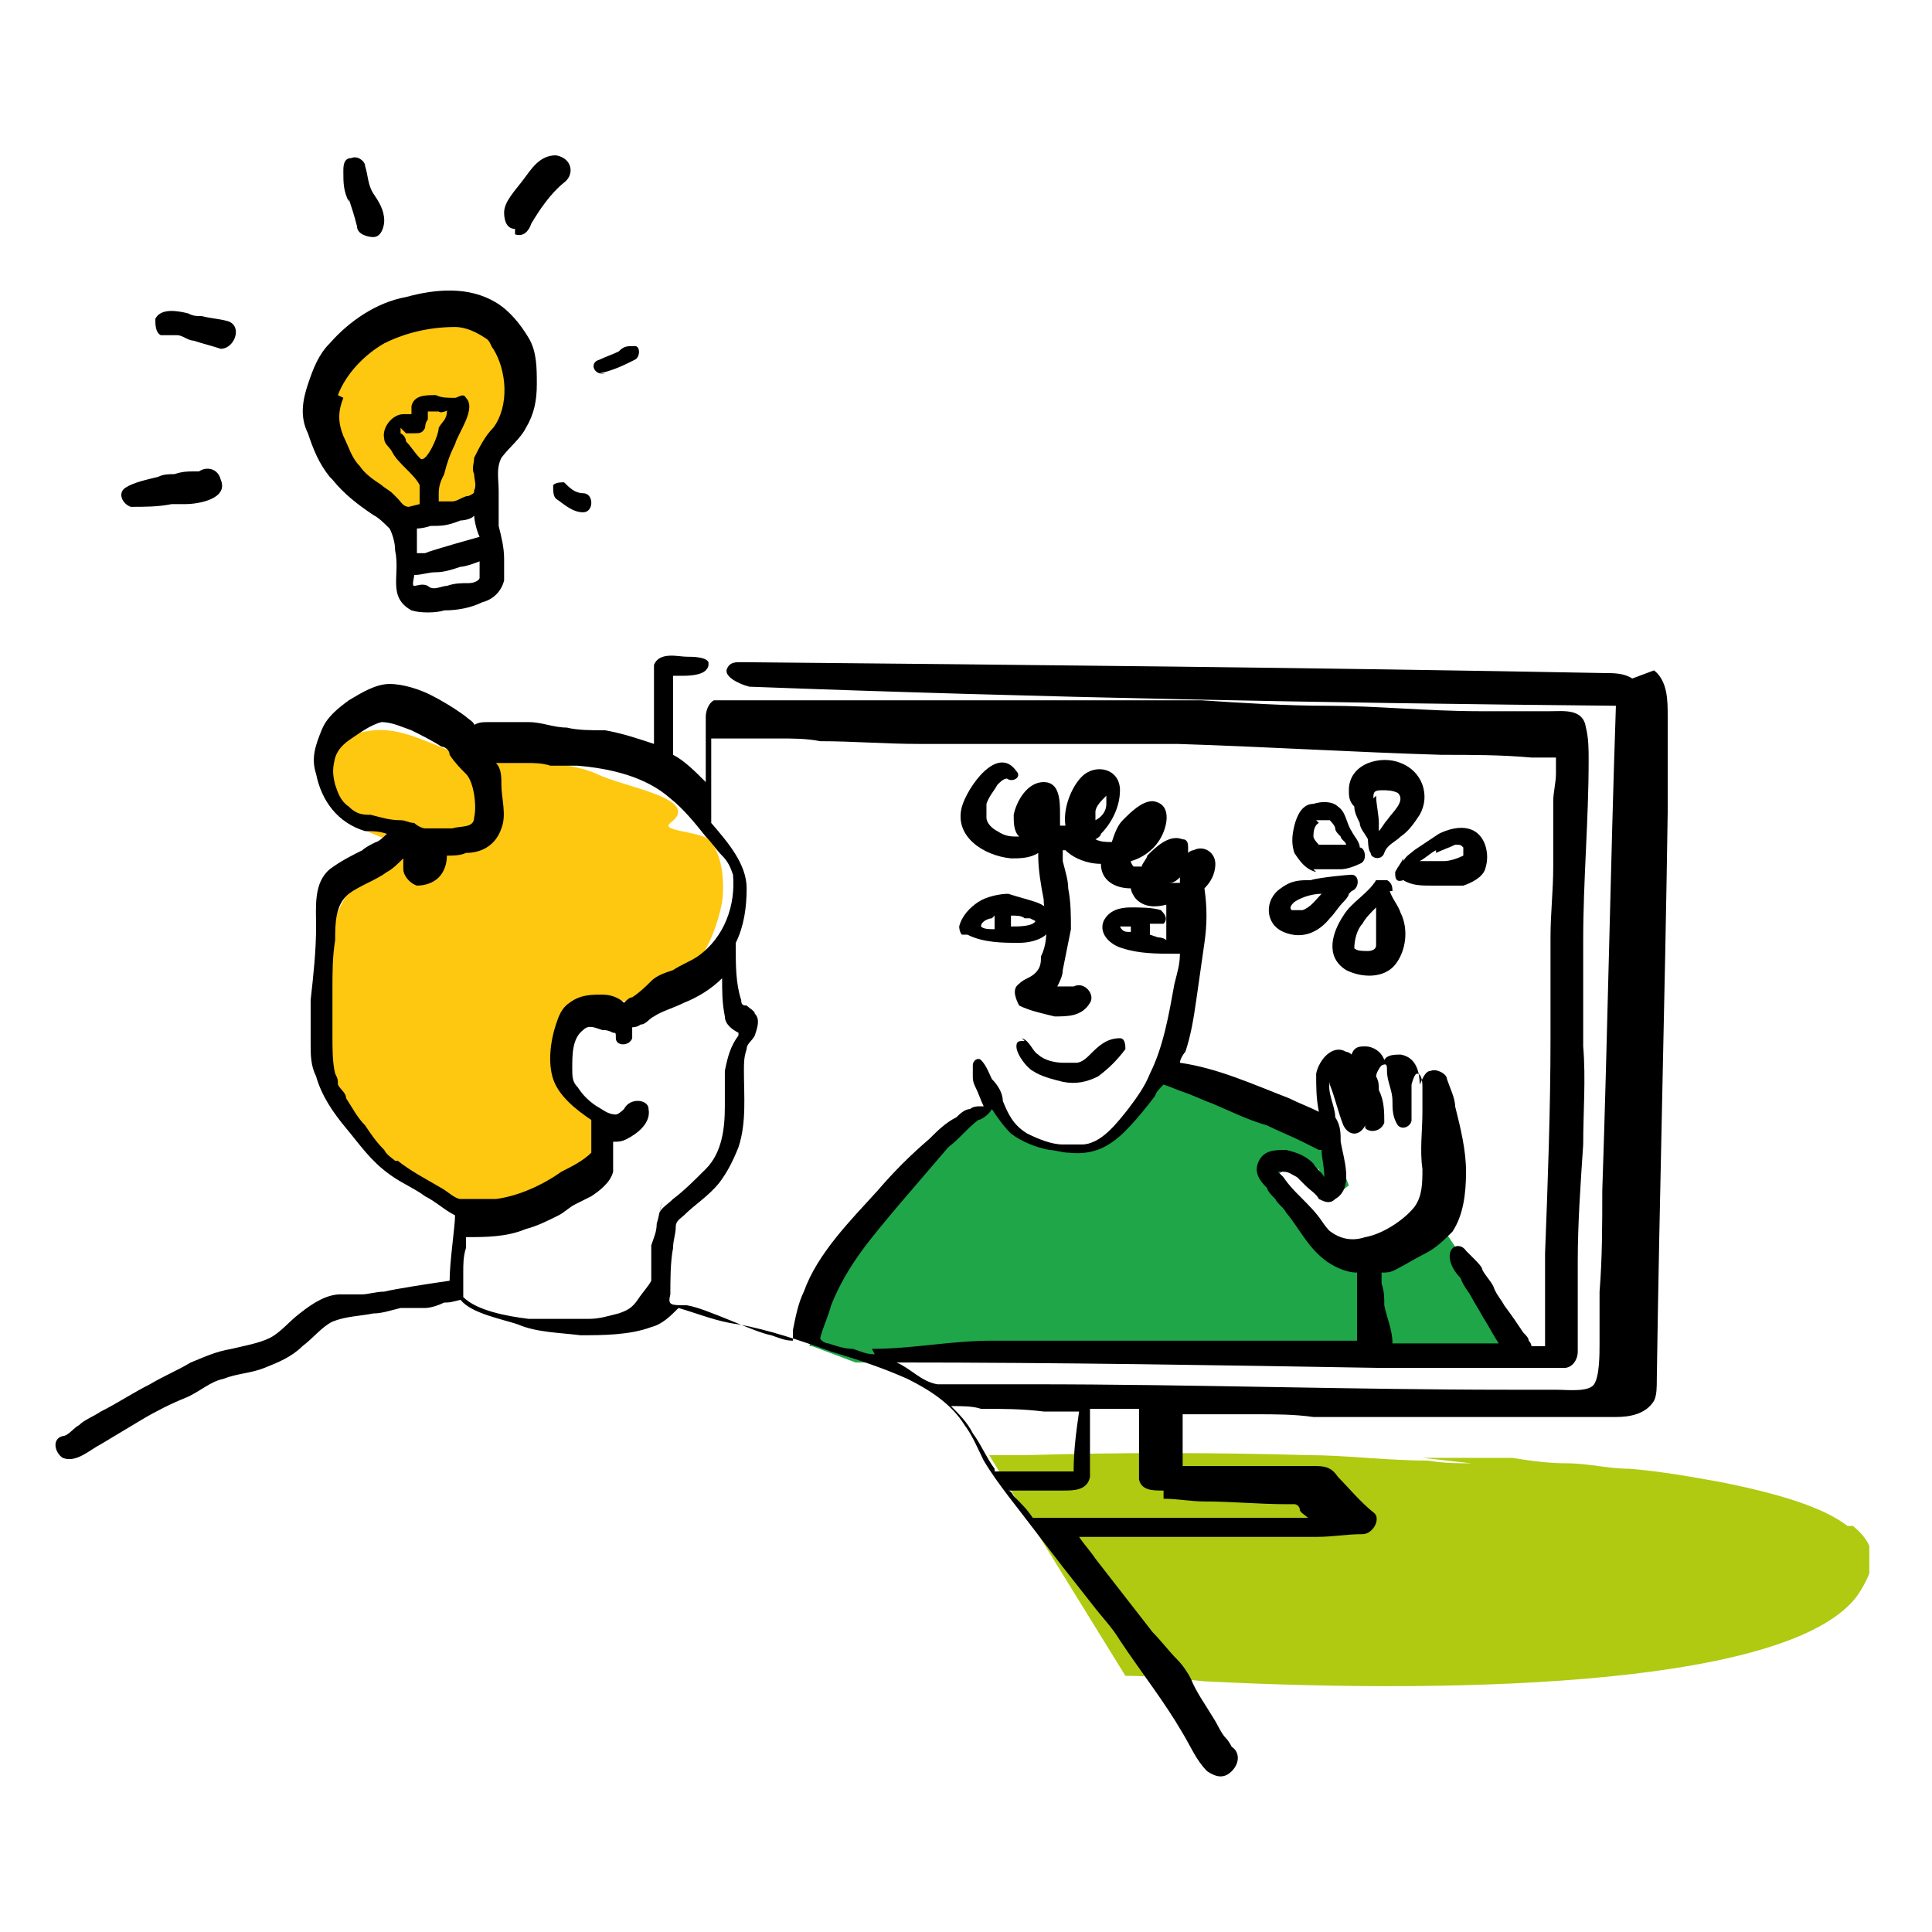 <?xml version="1.0" encoding="UTF-8"?>
<svg id="Ebene_1" xmlns="http://www.w3.org/2000/svg" xmlns:xlink="http://www.w3.org/1999/xlink" version="1.1" viewBox="0 0 70.9 70.9">
  <!-- Generator: Adobe Illustrator 29.3.1, SVG Export Plug-In . SVG Version: 2.1.0 Build 151)  -->
  <defs>
    <style>
      .st0 {
        fill: none;
      }

      .st1 {
        fill: #afca11;
      }

      .st2 {
        fill: #fec710;
      }

      .st3 {
        fill: #1ea649;
      }

      .st4 {
        clip-path: url(#clippath);
      }
    </style>
    <clipPath id="clippath">
      <rect class="st0" x="1.4" y="5.7" width="67.2" height="60"/>
    </clipPath>
  </defs>
  <path class="st2" d="M12,34.4c-.3,1.1-.4,2.3-.3,3.4,0,.9,0,1.9.5,2.6.3.4.6.7,1,1.1.5.5,1.1,1,1.6,1.5.4.4.9.8,1.4,1,.5.2,1.1.2,1.6.2.9,0,1.8,0,2.6-.4s1.5-1,1.7-1.9c0-.2,0-.5,0-.7-.1-.2-.4-.3-.7-.5-.7-.5-.7-1.6-.6-2.6,0-.3,0-.6.3-.8.5-.7,1.5-.5,2.4-.6,1.7-.2,2.7-2,3-3.6.1-.8,0-1.8-.5-2.3-.4-.3-1.8-.3-1.4-.6,1.2-.9-1.7-1.3-2.7-1.8-1.4-.6-3-.3-4.5-.6-1.1-.2-2.1-.9-3.2-1s-2.4.5-2.5,1.6c0,.8.5,1.4,1.2,1.8.6.4,1.4.6,2,.9-1.5.1-2.5,2.1-2.9,3.4Z"/>
  <g class="st4">
    <path class="st1" d="M67.8,56c-.9-.7-2.6-1.2-4.6-1.6-1.1-.2-2.2-.4-3.4-.5-.8,0-1.5-.2-2.3-.2-.7,0-1.4-.1-2-.2-.3,0-.6,0-.9,0-.3,0-.5,0-.8,0-.3,0-.5,0-.8,0-.3,0-.6,0-.8,0l1.8.2c-.5,0-1,0-1.6-.1-1.5,0-3-.2-4.4-.2-3.5-.1-7-.1-10.3,0-.5,0-1,0-1.4,0l5,8.1c1,0,1.9.1,2.9.2,9.9.5,21.7.1,24-3.2.5-.8.9-1.6-.2-2.5"/>
    <path class="st3" d="M29.7,49.4s.8-3,3.2-5.6c2.5-2.6,3.6-3.4,3.6-3.4,0,0,.9,1.8,2.8,1.7,1.9-.1,3.4-2.5,3.4-2.5l6.1,2.1.7,1.8-.5.4s-.6-.9-.6-1c0,0-1-.1-1-.1l-.7.4.7,1.2,1.8,2h.9c0,.1,2.3-.7,2.3-.7l.5-.7,1.8,2.7,1.5,2.2h-11c0,.1-13.8.1-13.8.1l-1.6-.6Z"/>
    <path class="st2" d="M14.4,12s-4.4,2.1-2.1,4.7l2.3,2.6,3.1-.4s-.2-1.4,1.3-3.7c.9-1.4-.5-3.8-1.9-3.8-1.4,0-2.7.6-2.7.6"/>
    <path d="M37.6,38.2c-.2,0-.3,0-.3.2,0,.3.4.8.6.9.3.2.7.3,1.1.4.5.1.9,0,1.3-.2.4-.3.7-.6,1-1,0-.1,0-.4-.2-.4-.5,0-.8.3-1.1.6-.1.1-.3.3-.5.3-.2,0-.4,0-.5,0-.3,0-.7-.1-.9-.3-.2-.1-.3-.5-.6-.6"/>
    <path d="M35.5,34.3c.6.3,1.3.3,1.9.3.5,0,1.3-.2,1.2-.9,0-.3-.3-.5-.6-.6-.3-.1-.7-.2-1-.3-.3,0-.8.1-1.1.3-.3.2-.6.5-.7.9,0,0,0,.2.1.3M38,33.8s0,0,0,0c-.1.2-.6.2-.9.2,0,0,0,0,0,0,0-.1,0-.2,0-.4,0,0,0,0,0,0,.2,0,.4,0,.5.1,0,0,.2,0,.2,0M36.5,33.6s0,0,0,0c0,0,0,0,0,.3,0,0,0,.2,0,.2-.2,0-.4,0-.5-.1,0-.2.3-.3.4-.3"/>
    <path d="M30.8,47.3h0s0,0,0,0c0,0,0,0,0,0"/>
    <path d="M49.9,30.2c0,.2.2.4.3.6,0,0,0,.4.1.5,0,.2.4.3.5,0,.1-.3.4-.4.6-.6.3-.2.5-.5.7-.8.4-.7.1-1.6-.7-1.9-.7-.3-1.9,0-1.9,1,0,.2,0,.4.2.6,0,.2.1.4.2.6M50.4,29.3c0-.2,0-.3.3-.3.2,0,.4,0,.6.1.3.3-.2.7-.4,1-.1.1-.2.3-.3.4,0,0,0-.2,0-.3,0-.3-.1-.7-.1-1"/>
    <path d="M51.1,32.7c0-.1,0-.3-.2-.4-.1,0-.3,0-.4,0h0c-.3.5-.9.8-1.2,1.3-.4.6-.7,1.5.1,2,.6.3,1.4.3,1.8-.2.4-.5.5-1.3.2-1.9-.1-.3-.3-.5-.4-.8M50.5,34.7c0,.1-.1.2-.3.2-.2,0-.4,0-.5-.1,0-.3.1-.7.3-.9.1-.2.3-.4.5-.6,0,.2,0,.3,0,.5,0,0,0,.2,0,.3,0,.2,0,.5,0,.7"/>
    <path d="M48.2,31.9c.2,0,.4,0,.6,0,.2,0,.3,0,.4,0,.2,0,.5-.1.7-.2.3-.1.2-.6,0-.6,0,0,0,0,0,0,0-.2-.2-.4-.3-.6-.2-.3-.2-.7-.5-.9-.2-.2-.6-.2-.9-.1-.4,0-.6.4-.7.8-.1.4-.1.7,0,1,.2.3.4.6.8.7M48.3,30.1c.1,0,.4,0,.5,0,0,0,.2.2.2.3,0,.1.1.2.2.3,0,.1.2.2.2.3,0,0,0,0,0,0,0,0,0,0,0,0-.1,0-.3,0-.4,0-.2,0-.5,0-.6,0,0,0-.2-.2-.2-.3,0-.1,0-.4.2-.5"/>
    <path d="M47.1,34.2c.7.3,1.3,0,1.7-.5.2-.2.3-.4.5-.6,0,0,.2-.2.2-.3,0,0,0,0,.1-.1,0,0,.1,0,0,0,.3-.1.3-.6,0-.6-.1,0-1.2.1-1.5.2-.4,0-.7,0-1.1.3-.6.4-.6,1.3.1,1.6M47.5,33.1c.3-.2.7-.3,1-.3-.2.2-.4.5-.7.6,0,0-.3,0-.4,0-.1-.1,0-.2.1-.3"/>
    <path d="M51.5,31.5c-.1.2-.2.3-.3.5,0,.2,0,.4.3.3.3.2.7.2,1,.2.4,0,.8,0,1.2,0,.3-.1.7-.3.8-.6.1-.3.1-.6,0-.9-.3-.8-1.1-.7-1.7-.4-.3.2-.6.4-.9.6-.1.1-.3.2-.4.4M52.7,31.3c.2-.1.5-.2.7-.3.2,0,.2,0,.3.1,0,.1,0,.2,0,.3-.2.1-.5.2-.7.2-.2,0-.5,0-.7,0,0,0-.1,0-.2,0,0,0,0,0,0,0,.2-.1.4-.3.6-.4"/>
    <path d="M59.9,24.9c-.3-.2-.7-.2-1-.2-10.6-.2-21.1-.3-31.7-.4-.2,0-.4,0-.5.2-.2.3.4.6.8.7,10.6.4,21.2.6,31.8.7-.2,5.9-.3,11.9-.5,17.8,0,1.2,0,2.5-.1,3.7,0,.6,0,1.3,0,1.9,0,.4,0,1.2-.2,1.5-.2.3-1,.2-1.4.2-.6,0-1.1,0-1.7,0-5.8,0-11.7-.2-17.5-.2-.1,0-.3,0-.4,0-.7,0-1.5,0-2.2,0-.3,0-.6,0-.9,0-.6-.1-1-.6-1.5-.8,5.9,0,11.9.1,17.8.2,2.2,0,4.5,0,6.7,0,0,0,0,0,0,0,.3,0,.5-.3.5-.6,0-.5,0-.9,0-1.4,0-.6,0-1.2,0-1.9,0-1.4.1-2.8.2-4.3,0-1.2.1-2.4,0-3.6,0-1.3,0-2.6,0-3.9,0-2.2.2-4.4.2-6.6,0-.4,0-.8-.1-1.2-.1-.7-.8-.6-1.3-.6-.9,0-1.8,0-2.6,0-1.9,0-3.8-.2-5.6-.2-1.5,0-3.1-.1-4.6-.2-1.3,0-2.6,0-3.9,0-2.7,0-5.4,0-8,0-1.2,0-2.4,0-3.5,0-.6,0-1.2,0-1.8,0-.2,0-.5,0-.7,0-.2.1-.3.4-.3.6,0,0,0,0,0,0,0,.1,0,.3,0,.4,0,.7,0,1.3,0,2-.4-.4-.8-.8-1.2-1,0,0,0-.1,0-.2,0-.4,0-.8,0-1.2,0-.4,0-.8,0-1.2,0-.1,0-.2,0-.3.1,0,.2,0,.3,0,.2,0,.7,0,.9-.2,0,0,.1-.1.1-.2,0,0,0,0,0-.1-.1-.2-.6-.2-.8-.2-.3,0-1-.2-1.2.3,0,.3,0,.5,0,.8,0,.4,0,.9,0,1.3,0,.3,0,.6,0,.8-.6-.2-1.2-.4-1.8-.5-.5,0-1,0-1.4-.1-.5,0-.9-.2-1.4-.2-.5,0-1,0-1.5,0-.2,0-.3,0-.5.1,0-.1-.2-.2-.3-.3-.4-.3-.9-.6-1.3-.8-.4-.2-1-.4-1.5-.4-.5,0-1,.3-1.5.6-.4.3-.8.6-1,1.1-.2.5-.4,1-.2,1.6.2,1,.8,1.8,1.8,2.1.3,0,.5,0,.8.1,0,0-.3.3-.4.3-.2.1-.4.2-.5.3-.4.2-.8.4-1.2.7-.6.5-.5,1.4-.5,2.1,0,.9-.1,1.8-.2,2.7,0,.5,0,1.1,0,1.6,0,.4,0,.8.2,1.2.2.7.6,1.3,1.1,1.9.5.6.9,1.2,1.6,1.7.4.3.9.5,1.3.8.4.2.7.5,1.1.7,0,.4-.2,1.7-.2,2.4-.7.1-2,.3-2.4.4-.3,0-.6.1-.8.1-.3,0-.6,0-.8,0-.5,0-1,.3-1.5.7-.4.3-.7.7-1.1.9-.4.2-1,.3-1.4.4-.6.1-1,.3-1.5.5-.5.3-1,.5-1.5.8-.6.3-1.2.7-1.8,1-.3.2-.6.3-.8.5-.2.1-.4.4-.6.4-.4.1-.3.6,0,.8.5.2,1-.3,1.4-.5.5-.3,1-.6,1.5-.9.5-.3,1.1-.6,1.6-.8.5-.2.9-.6,1.4-.7.5-.2,1-.2,1.5-.4.5-.2,1-.4,1.4-.8.4-.3.7-.7,1.1-.9.5-.2,1-.2,1.5-.3.3,0,.6-.1,1-.2.3,0,.6,0,.9,0,.2,0,.5-.1.7-.2.2,0,.2,0,.6-.1.4.5,1.5.7,2.1.9.7.3,1.5.3,2.3.4.8,0,1.8,0,2.6-.3.4-.1.7-.4,1-.7.7.2,1.4.5,2.2.6,1.1.2,2.3.6,3.4,1,1,.3,1.9.6,2.8,1,.8.4,1.6.9,2.1,1.7.3.4.5.9.7,1.3.3.5.6.9.9,1.3.7.9,1.3,1.7,2,2.6.4.5.7.9,1.1,1.4.3.4.7.8,1,1.3.8,1.2,1.6,2.2,2.3,3.4.3.5.5,1,.9,1.4.3.2.6.3.9,0s.3-.7,0-.9c0,0,0,0,0,0,0,0,0,0,0,0,0,0-.1-.2-.2-.3-.2-.2-.3-.5-.5-.8-.3-.5-.6-.9-.8-1.4-.1-.2-.3-.5-.5-.7-.3-.3-.6-.7-.9-1-.7-.9-1.4-1.8-2.1-2.7-.2-.3-.4-.5-.6-.8,0,0,0,0,0,0,.2,0,.4,0,.7,0,0,0,0,0,0,0,.4,0,.7,0,1.1,0,.8,0,1.5,0,2.3,0,.5,0,1,0,1.5,0,.5,0,1,0,1.5,0,.5,0,1,0,1.6,0,.6,0,1.1-.1,1.7-.1.4,0,.7-.6.4-.8-.5-.4-.9-.9-1.3-1.3-.2-.3-.4-.4-.8-.4-.4,0-.8,0-1.1,0-.7,0-1.5,0-2.2,0-.4,0-.7,0-1.1,0-.2,0-.3,0-.5,0,0,0,0,0,0,0,0,0,0-.2,0-.2,0-.2,0-.4,0-.6,0-.2,0-.4,0-.6,0-.2,0-.3,0-.5,0,0,0,0,0,0,.9,0,1.8,0,2.7,0,.7,0,1.4,0,2.1.1.6,0,1.1,0,1.7,0,.6,0,1.1,0,1.7,0,1.5,0,2.9,0,4.4,0,1.1,0,2.2,0,3.3,0,.5,0,1.1-.1,1.4-.6.1-.2.1-.5.1-.8.1-6.9.3-13.9.4-20.8,0-1.2,0-2.3,0-3.5,0-.6,0-1.3-.5-1.7M25.8,26.5s0,0,0,0c0,0,0,0,0,0M25.7,25s0,0,0,0c0,0,0,0,0,0,0,0,0,0,0,0M49.1,45.5c-.2-.2-.4-.4-.6-.7-.2-.3-.5-.6-.8-.9-.2-.2-.4-.4-.6-.7,0,0-.2-.2-.2-.2,0,0,0,0,0,0,0,0,.2,0,.2,0,.2,0,.3.1.5.2.1.1.2.2.3.3.2.2.4.3.5.5.2.1.4.2.6,0,.7-.4.3-1.5.2-2.1,0-.3,0-.6-.2-.9,0-.4-.3-.9-.2-1.3,0,0,0,0,0,0,0,0,0,0,0,.1.2.5.3,1,.5,1.5.2.4.6.4.8,0,0,0,0,0,0,.1.2.2.6.1.7-.2,0-.4,0-.8-.2-1.2,0-.2,0-.3-.1-.5,0-.1.1-.3.2-.4.2-.1.2,0,.2.2,0,.4.2.7.2,1.1,0,.3,0,.6.2.9.2.2.5,0,.5-.2,0-.3,0-.6,0-.9,0-.1,0-.3,0-.4,0,0,.1-.4.2-.4.2,0,.2.4.2.5,0,.3,0,.6,0,.9,0,.7-.1,1.4,0,2.1,0,.5,0,1-.3,1.4-.4.5-1.2,1-1.8,1.1-.6.2-1.1,0-1.5-.4M13.5,29.9c-.3,0-.5-.1-.7-.3-.3-.2-.4-.5-.5-.8-.1-.4-.1-.6,0-1,.1-.3.3-.5.6-.7.3-.2.7-.5,1.1-.6.4,0,.8.2,1.1.3.4.2.8.4,1.1.6.1,0,.3.1.3.3.2.3.4.5.6.7.3.3.4,1.2.3,1.6,0,.4-.5.3-.8.4-.3,0-.6,0-1,0,0,0,0,0,0,0-.1,0-.3-.1-.4-.2,0,0,0,0,0,0-.2,0-.3-.1-.5-.1-.4,0-.7-.1-1.1-.2M15.8,31.7h0,0M16.9,44c-.2,0-.5-.3-.7-.4-.5-.3-1.1-.6-1.6-1,0,0,0,0-.1,0,0,0,0,0,0,0,0,0,0,0,0,0,0,0,0,0,0,0-.1-.1-.3-.2-.4-.4-.3-.3-.5-.6-.7-.9-.3-.3-.5-.7-.7-1,0-.2-.2-.3-.3-.5,0-.2,0-.2-.1-.4-.1-.4-.1-.9-.1-1.4,0-.6,0-1.1,0-1.7,0-.6,0-1.2.1-1.8,0-.6,0-1.3.5-1.7.4-.3,1-.5,1.4-.8.2-.1.4-.3.6-.5,0,0,0,0,0,0,0,.1,0,.2,0,.4,0,.2.2.5.5.6.3,0,.6-.1.8-.3.2-.2.3-.5.3-.8.2,0,.5,0,.7-.1.6,0,1.1-.3,1.3-.9.2-.5,0-1.1,0-1.6,0-.3,0-.6-.2-.8,0,0,0,0,0,0,.4,0,.7,0,1.1,0,.3,0,.6,0,.9.1.3,0,.7,0,1,0,1.2.1,2.5.4,3.4,1.2.5.4.9.9,1.3,1.4.2.2.4.5.6.7.2.2.3.4.4.7.1,1.1-.3,2.3-1.3,3-.3.2-.6.3-.9.5-.3.1-.6.2-.8.4-.2.2-.4.4-.7.6-.1,0-.2.1-.3.2-.2-.2-.5-.3-.8-.3-.4,0-.8,0-1.2.3-.3.2-.4.5-.5.8-.2.6-.3,1.4-.1,2,.2.6.8,1.1,1.4,1.5,0,0,0,0,0,0,0,.2,0,.5,0,.8,0,.1,0,.3,0,.4,0,0,0,0,0,0-.3.3-.7.5-1.1.7-.7.5-1.6.9-2.4,1-.4,0-.8,0-1.1,0,0,0,0,0,0,0M21.7,42.4c0,0,0,0,0,0M21.6,42.6s0,0,0,0c0,0,0,0,0-.1,0,0,0,0,0,0M24.3,44.1c-.1.3-.1.5-.2.8,0,.3-.1.5-.2.8,0,.3,0,.5,0,.8,0,.2,0,.3,0,.5-.1.2-.3.4-.5.7-.2.3-.4.4-.7.5-.4.1-.7.2-1.1.2-.4,0-.8,0-1.2,0-.2,0-.3,0-.5,0-.2,0-.3,0-.5,0-.8-.1-1.9-.3-2.4-.8,0,0,0-.7,0-.9,0-.3,0-.6.1-.9,0-.1,0-.3,0-.4.7,0,1.5,0,2.2-.3.4-.1.8-.3,1.2-.5.2-.1.4-.3.6-.4.2-.1.4-.2.6-.3.3-.2.7-.5.8-.9,0-.2,0-.5,0-.7,0,0,0-.2,0-.3,0,0,0,0,0-.1.2,0,.3,0,.5-.1.4-.2.9-.6.8-1.1,0-.2-.2-.3-.4-.3-.2,0-.4.1-.5.3,0,0-.2.2-.3.2-.3,0-.5-.2-.7-.3-.3-.2-.5-.4-.7-.7-.2-.2-.2-.4-.2-.7,0-.5,0-1.1.4-1.4.2-.2.4-.1.7,0,.1,0,.2,0,.4.1.1,0,.1,0,.1.2,0,.3.5.3.6,0,0-.2,0-.3,0-.4,0,0,.2,0,.3-.1.2,0,.3-.2.5-.3.3-.2.7-.3,1.1-.5.5-.2,1-.5,1.4-.9,0,.5,0,.9.1,1.4,0,.3.3.5.5.6,0,0,0,0,0,.1-.3.4-.4.8-.5,1.3,0,.4,0,.9,0,1.3,0,.8-.1,1.7-.7,2.3-.4.4-.8.8-1.2,1.1-.2.2-.4.3-.5.5M21.7,41.6c0,0,0,0,0,0M42.2,34.3c0,0,0-.1,0-.2,0,0,0-.2,0-.2,0,0,.1,0,.2,0,.1,0,.3,0,.3,0h0c.2-.2,0-.4-.1-.5-.3-.1-.8-.1-1.1-.1-.4,0-.8.1-1,.5-.2.5.3.9.7,1,.6.2,1.3.2,1.9.2,0,0,.2,0,.2,0,0,.4-.1.7-.2,1.1-.2,1.1-.4,2.3-.9,3.3-.2.5-.5.9-.8,1.3-.4.5-1,1.3-1.7,1.3-.2,0-.5,0-.7,0-.4,0-.9-.2-1.3-.4-.5-.3-.7-.7-.9-1.2,0-.3-.2-.6-.4-.8-.1-.2-.2-.5-.4-.7-.1-.1-.3,0-.3.2,0,.1,0,.3,0,.4,0,.1,0,.2.1.4.1.2.2.5.3.7,0,0-.1,0-.2,0,0,0-.2,0-.3.1-.2,0-.4.2-.5.3-.4.2-.7.5-1,.8-.7.6-1.3,1.2-1.9,1.9-1,1.1-2.2,2.3-2.7,3.7-.2.4-.3.9-.4,1.4,0,0,0,0,0,0,0,.1,0,.3,0,.4-.3,0-.5-.1-.8-.2-.6-.1-2.4-1-3.1-1.1-.6,0-.7,0-.6-.4,0-.5,0-1.2.1-1.7,0-.3.1-.5.1-.8,0-.2.2-.3.3-.4.4-.4.9-.7,1.3-1.2.3-.4.5-.8.7-1.3.3-.9.2-1.9.2-2.8,0-.3,0-.5.1-.8,0-.2.2-.3.3-.5.1-.3.2-.6,0-.8,0-.1-.2-.2-.3-.3-.1,0-.2,0-.2-.2-.2-.6-.2-1.3-.2-1.9,0,0,0-.1,0-.2.3-.6.4-1.3.4-2,0-.9-.7-1.7-1.3-2.4,0,0,0,0,0-.1,0,0,0,0,0,0,0-.8,0-1.6,0-2.4,0-.2,0-.4,0-.6,0,0,0,0,.1,0,.2,0,.4,0,.7,0,.6,0,1.1,0,1.7,0,.5,0,1,0,1.5.1,1.2,0,2.4.1,3.6.1.8,0,1.6,0,2.4,0,1,0,2,0,3,0,1.4,0,2.7,0,4.1,0,3.2.1,6.4.3,9.7.4,1.1,0,2.2,0,3.3.1,0,0,0,0,0,0,0,0,.1,0,.2,0,0,0,0,0,0,0,0,0,0,0,.1,0,.2,0,.4,0,.6,0,0,.2,0,.4,0,.6,0,.3-.1.7-.1,1,0,.1,0,.2,0,.3,0,.2,0,.5,0,.7,0,.5,0,1,0,1.4,0,.9-.1,1.7-.1,2.6,0,1.2,0,2.4,0,3.7,0,2.6-.1,5.3-.2,7.9,0,.7,0,1.5,0,2.2,0,.4,0,.8,0,1.2,0,0-.1,0-.2,0,0,0-.2,0-.3,0,0,0,0,0,0,0,0,0,0-.1-.1-.2,0-.1-.1-.2-.2-.3-.2-.3-.4-.6-.7-1-.1-.2-.3-.4-.4-.7-.1-.2-.3-.4-.4-.6,0-.1-.2-.3-.3-.4,0,0-.2-.2-.3-.3-.2-.3-.6-.2-.6.2,0,.3.2.6.4.8.1.3.3.5.4.7.1.2.3.5.4.7.2.3.4.7.6,1-.4,0-.9,0-1.3,0-.9,0-1.7,0-2.6,0,0-.5-.2-.9-.3-1.4,0-.3,0-.5-.1-.8,0-.1,0-.3,0-.4.2,0,.3,0,.5-.1.4-.2.7-.4,1.1-.6.4-.2.7-.5,1-.8.4-.6.5-1.4.5-2.2,0-.8-.2-1.6-.4-2.4,0-.3-.2-.7-.3-1,0-.2-.4-.4-.6-.3-.2,0-.3.3-.4.5,0-.4-.1-1-.7-1.1-.2,0-.5,0-.6.2-.1-.3-.4-.5-.7-.5-.2,0-.4,0-.5.3,0,0-.1-.1-.2-.1-.5-.3-1,.3-1.1.8,0,.5,0,.9.1,1.4-.4-.2-.7-.3-1.1-.5-1.3-.5-2.6-1.1-4-1.3,0-.1.1-.3.2-.4.2-.6.3-1.2.4-1.9.1-.7.2-1.4.3-2.1.1-.7.1-1.3,0-2,0,0,0,0,0,0,.2-.2.4-.5.4-.9,0-.4-.4-.7-.8-.5,0,0-.1,0-.2.1,0,0,0-.1,0-.2,0-.1,0-.3-.2-.3-.5-.2-1,.3-1.3.6,0,.1-.2.3-.2.4-.1,0-.2,0-.3,0,0,0-.1-.1-.1-.2.4-.1.8-.4,1-.7.3-.4.6-1.4-.2-1.5-.4,0-.8.4-1.1.7-.2.2-.3.5-.4.8-.2,0-.4,0-.6-.1,0,0,.2-.1.2-.2.4-.4.7-1,.7-1.6,0-.8-.9-1-1.4-.5-.4.4-.7,1.2-.6,1.8,0,0,0,0,0,0,0,0-.1,0-.2,0,0-.2,0-.3,0-.4,0-.5,0-1.2-.6-1.2-.6,0-1,.7-1.1,1.2,0,.3,0,.6.2.8-.3,0-.5,0-.8-.2-.2-.1-.4-.3-.4-.5,0,0,0,0,0-.2,0,0,0-.2,0-.1,0,0,0-.2,0-.2.1-.3.3-.5.4-.7.1-.1.3-.3.4-.2.2.1.5-.1.3-.3-.7-1-1.8.6-2,1.3-.3,1.1.8,1.8,1.8,1.9.3,0,.7,0,1-.2,0,0,0,0,0,.1,0,.5.1,1.1.2,1.6,0,.3.1.7.1,1,0,.3,0,.7-.2,1.1,0,.2,0,.4-.2.6-.2.2-.4.2-.6.4-.3.2-.1.6,0,.8.4.2.9.3,1.3.4.5,0,1,0,1.3-.5.2-.3-.2-.8-.6-.6,0,0-.2,0-.2,0-.1,0-.3,0-.4,0,0,0,0,0,0,0,.1-.2.2-.4.2-.6.1-.5.2-1,.3-1.5,0-.5,0-1-.1-1.5,0-.3-.1-.6-.2-1,0-.1,0-.2,0-.4,0,0,0,0,0,0,0,0,0,0,.1,0,.3.3.8.5,1.3.5,0,.6.5.9,1.1.9,0,.1.1.3.2.4.3.3.7.3,1.1.2,0,.4,0,.7,0,1.1,0,0,0,.1,0,.2,0,0-.1-.1-.3-.1M43.3,32.2c0,0,0,.2,0,.2-.1,0-.3,0-.4,0,0,0,0,0,0,0,.2,0,.3-.1.5-.3M40.2,30.1c0-.1,0-.2,0-.3,0-.2.2-.4.4-.6,0,.1,0,.2,0,.3,0,.3-.2.5-.4.6M38.6,29.9c0,0,0,.2,0,.2,0,0,0,.2,0,.3,0,0,0,0,0,0,0,0,0,0,0,0,0-.1,0-.2.1-.3,0,0,0,0,0,0M41.5,34.2c-.2,0-.3,0-.4-.2,0,0,0,0,0,0,0,0,0,0,0,0,.1,0,.3,0,.4,0,0,0,0,.1,0,.1h0c0,0,0,0,0,.1M32.1,49.7c-.3,0-.5-.1-.8-.2-.3,0-.6-.1-.9-.2-.1,0-.3-.1-.3-.2.1-.4.3-.8.4-1.2.6-1.5,1.5-2.5,2.5-3.7.6-.7,1.2-1.4,1.8-2.1.4-.3.7-.7,1.1-1,.1,0,.4-.2.5-.4.2.3.4.6.7.9.4.3.9.5,1.4.6.2,0,.5.1.7.1.9.1,1.5-.2,2.1-.8.4-.4.8-.9,1.1-1.3,0-.1.2-.3.3-.4.3.1.5.2.8.3.3.1.7.3,1,.4.7.3,1.3.6,2,.8.4.2.9.4,1.3.6.2.1.4.2.6.3,0,0,0,0,.1,0,0,.3.1.6.1,1-.1-.2-.3-.3-.4-.5-.3-.3-.6-.4-1-.5-.4,0-.8,0-1,.4-.2.4,0,.7.3,1,0,.1.2.3.3.4.1.2.3.3.4.5.5.6.8,1.3,1.5,1.8.3.2.7.4,1.1.4,0,.1,0,.2,0,.3,0,.3,0,.5,0,.8,0,.3,0,.5,0,.8,0,.2,0,.4,0,.6-.3,0-.6,0-.9,0-1.1,0-2.3,0-3.4,0-.6,0-1.2,0-1.7,0-.6,0-1.2,0-1.7,0-1.9,0-3.8,0-5.7,0-1.5,0-2.9.3-4.4.3M44.5,64.7s0,0,0,0c0,0,0,0,0,0M44.5,64.7h0s0,0,0,0h0,0ZM44.5,64.6h0s0,0,0,0c0,0,0,0,0,0M42.4,54.1s0,0,0,0M36.7,54c0,0-.2,0-.2,0,0,0,0,0,0-.1-.3-.4-.5-.9-.8-1.3-.2-.4-.5-.7-.8-1,.4,0,.8,0,1.1.1.8,0,1.5,0,2.3.1.4,0,.9,0,1.3,0-.1.7-.2,1.4-.2,2.2-.1,0-.3,0-.4,0-.5,0-1.1,0-1.6,0-.2,0-.4,0-.7,0M42.7,55c.5,0,1,.1,1.5.1,1,0,2,.1,3,.1.1,0,.2,0,.3,0,.1,0,.2.1.2.2,0,.1.2.2.3.3,0,0,0,0,0,0-.6,0-1.1,0-1.7,0-1,0-2,0-2.9,0-.9,0-1.7,0-2.6,0-.3,0-.6,0-.9,0,0,0,0,0-.1,0-.3,0-.6,0-.9,0-.3,0-.7,0-1,0-.2-.3-.4-.5-.7-.8,0,0-.1-.2-.2-.2.1,0,.3,0,.4,0,.5,0,1.1,0,1.6,0,.4,0,.9,0,1-.5,0-.4,0-.8,0-1.2,0-.4,0-.8,0-1.3.6,0,1.2,0,1.8,0,0,.2,0,.4,0,.6,0,.2,0,.5,0,.7,0,.3,0,.5,0,.8,0,.2,0,.3,0,.5.1.4.5.4.9.4M59.8,51.2h0s0,0,0,0c0,0,0,0,0,0M59.8,51.2s0,0,0,0c0,0,0,0,0,0"/>
    <path d="M35,26.2s0,0,0,0c0,0,0,0,0,0"/>
    <path d="M12.2,17.6c.4.5.9.9,1.5,1.3.2.1.4.3.6.5.1.2.2.5.2.8.2.9-.3,1.7.6,2.2.3.1.9.1,1.2,0,.5,0,1-.1,1.4-.3.4-.1.7-.4.8-.8,0-.2,0-.5,0-.8,0-.4-.1-.8-.2-1.2,0-.4,0-.9,0-1.3s-.1-.8.1-1.2c.3-.4.7-.7.9-1.1.3-.5.4-1,.4-1.6,0-.6,0-1.2-.3-1.7-.3-.5-.7-1-1.2-1.3-1-.6-2.2-.5-3.3-.2-1.1.2-2.1.9-2.8,1.7-.4.4-.6.9-.8,1.5-.2.6-.3,1.2,0,1.8.2.6.4,1.1.8,1.6M15.1,19.4c.2,0,.4,0,.7-.1.4,0,.6,0,1.1-.2.2,0,.5-.1.5-.2,0,.2.1.6.2.8,0,0-1.8.5-2,.6-.1,0-.2,0-.3,0,0,0,0,0,0,0,0-.4,0-.6,0-1M14.9,15.9s0,0,.1,0c0,0,.1,0,.2,0,.2,0,.3,0,.4-.2,0,0,0-.2.1-.3,0,0,0-.2,0-.3.1,0,.3,0,.4,0,.1.1.4-.1.3,0,0,.3-.2.4-.3.6,0,.3-.5,1.4-.7,1.1-.2-.2-.3-.4-.5-.6,0,0,0-.2-.2-.3,0,0,0-.1,0-.2M17.6,21.2c0,.1-.2.2-.4.2-.3,0-.5,0-.8.1-.2,0-.5.2-.7,0-.2-.1-.4,0-.5,0-.1,0,0-.3,0-.4.3,0,.5-.1.8-.1.3,0,.6-.1.9-.2.2,0,.7-.2.7-.2,0,0,0,.4,0,.6,0,0,0,0,0,0M12.4,14.5c.3-.8,1-1.5,1.7-1.9.8-.4,1.7-.6,2.6-.6.4,0,.8.2,1.1.4.2.1.2.3.3.4.5.8.6,2.1,0,2.9-.3.3-.5.7-.7,1.1,0,.2-.1.4,0,.6,0,.2.1.4,0,.6,0,.1,0,.1-.2.2-.2,0-.4.2-.6.2s-.4,0-.5,0c0-.1,0-.2,0-.3,0-.3.1-.5.2-.7.1-.4.2-.7.4-1.1.1-.4.8-1.3.4-1.7-.1-.2-.3,0-.4,0-.3,0-.5,0-.7-.1-.4,0-.8,0-.9.4,0,0,0,.2,0,.3,0,0-.2,0-.3,0-.4,0-.8.5-.7.9,0,.2.2.3.3.5.1.2.3.4.5.6.2.2.4.4.5.6,0,.2,0,.5,0,.7,0,0-.4.1-.4.1-.2,0-.3-.2-.4-.3,0,0-.2-.2-.2-.2-.1-.1-.3-.2-.4-.3-.3-.2-.6-.4-.8-.7-.3-.3-.4-.7-.6-1.1-.2-.5-.2-.9,0-1.4"/>
    <path d="M6.2,18.5c.1,0,.4,0,.6,0,.5,0,1.6-.2,1.3-.9-.1-.4-.5-.5-.8-.3,0,0,0,0,0,0h0s0,0,0,0c0,0,0,0,0,0h0c0,0-.2,0-.2,0-.2,0-.4,0-.7.1-.2,0-.4,0-.6.1-.4.1-.9.2-1.2.4-.3.2-.1.6.2.7.5,0,1,0,1.5-.1M7.2,17.3s0,0,0,0c0,0,0,0,0,0,0,0,0,0,0,0,0,0,0,0,0,0,0,0,0,0,0,0"/>
    <path d="M7.2,17.3s0,0,0,0c0,0,0,0,0,0,0,0,0,0,0,0"/>
    <path d="M6.3,12.3c0,0,.1,0,.2,0,.2,0,.4.2.6.2.3.1.7.2,1,.3.5,0,.8-.8.3-1-.3-.1-.6-.1-1-.2-.2,0-.3,0-.5-.1-.4-.1-1-.2-1.2.2,0,.2,0,.5.2.6.1,0,.2,0,.3,0"/>
    <path d="M12.8,7.3c.1.3.2.6.3,1,0,.3.4.4.6.4.3,0,.4-.4.4-.6,0-.4-.2-.7-.4-1-.2-.3-.2-.7-.3-1,0-.2-.3-.4-.5-.3-.3,0-.3.3-.3.5,0,.4,0,.7.2,1.1"/>
    <path d="M18.9,8.6c.3.1.5-.1.6-.4.3-.5.7-1.1,1.2-1.5.4-.3.3-.9-.3-1-.6,0-.9.5-1.2.9-.3.4-.7.8-.7,1.2,0,.3.1.6.4.6"/>
    <path d="M22,13.7c.5-.1.9-.3,1.3-.5.2-.1.2-.5,0-.5-.3,0-.4,0-.6.2-.2.1-.5.2-.7.3-.4.1-.2.6.2.5"/>
    <path d="M20.3,17.9c0,.1,0,.3.1.4.3.2.6.5,1,.5.4,0,.4-.7,0-.7-.3,0-.5-.2-.7-.4-.1,0-.3,0-.4.1"/>
  </g>
</svg>